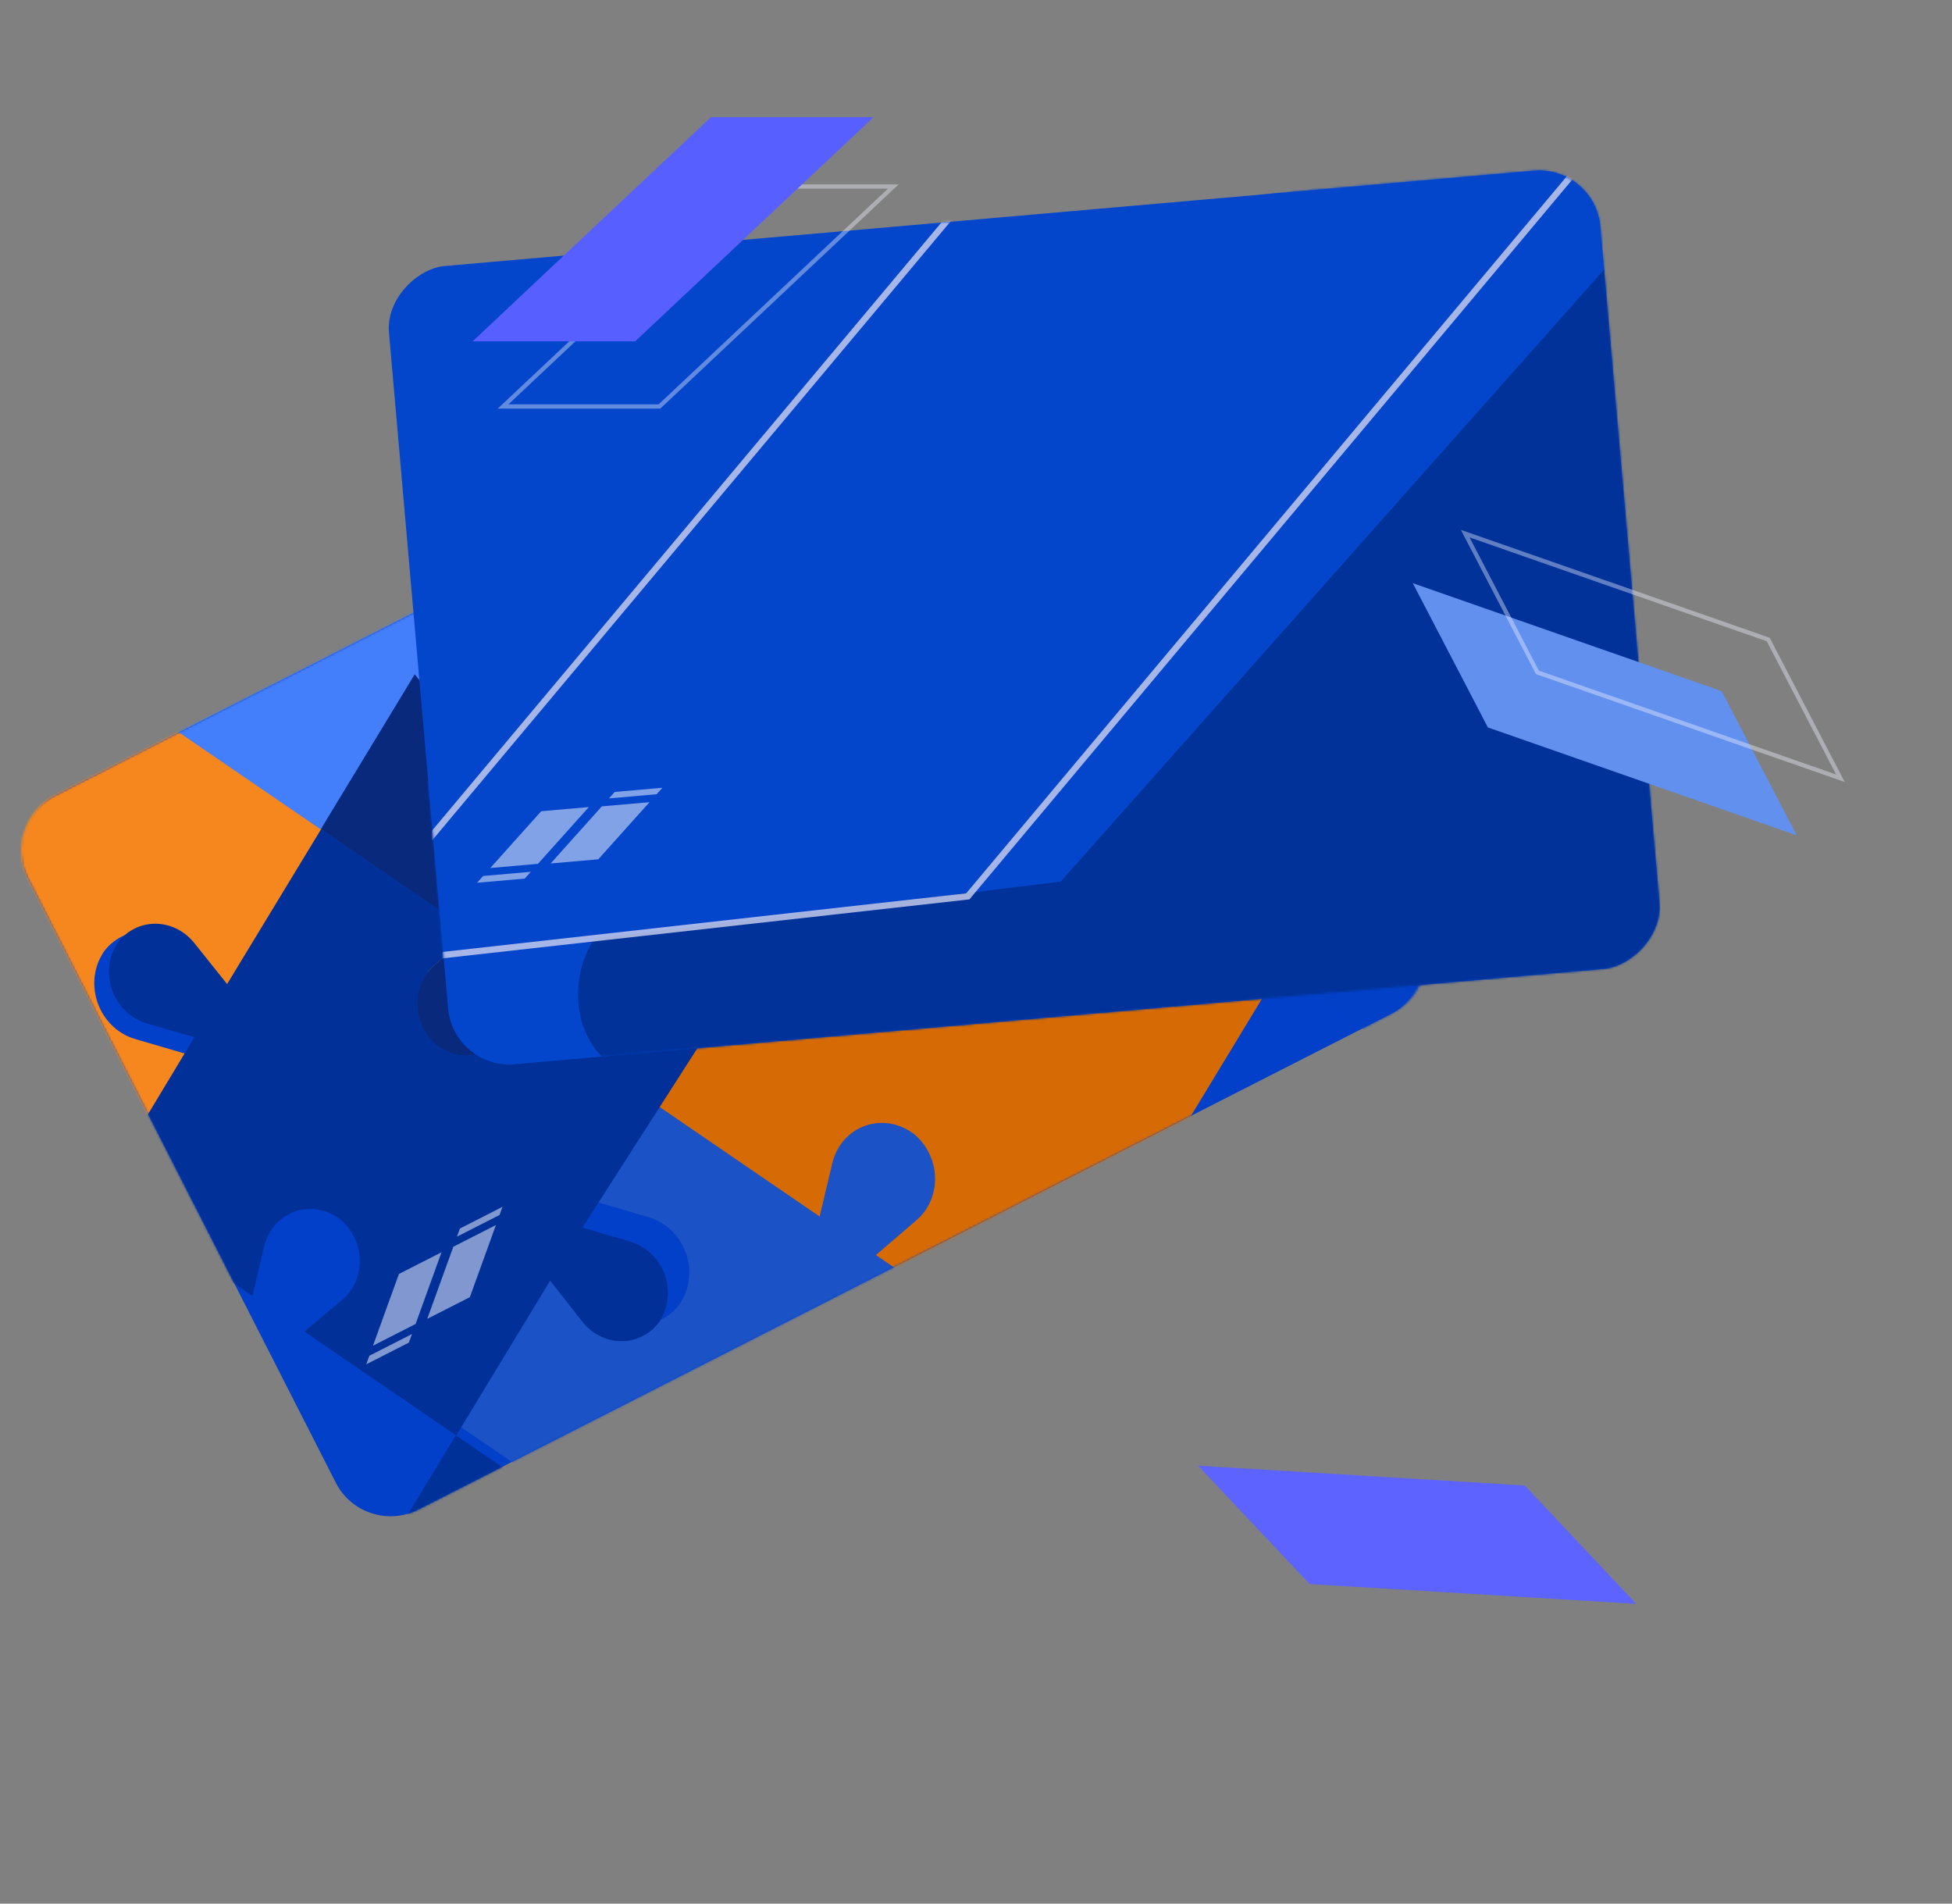 <svg width="921" height="898" viewBox="0 0 921 898" fill="none" xmlns="http://www.w3.org/2000/svg">
<rect x="0" y="0" width="921" height="898" fill="#808080" stroke="none"/>
<rect x="171.604" y="725.259" width="377.988" height="573.732" rx="29" transform="rotate(-117 171.604 725.259)" fill="#0340C9"/>
<mask id="mask0_544_93" style="mask-type:alpha" maskUnits="userSpaceOnUse" x="9" y="137" width="664" height="579">
<path d="M197.443 712.093C183.172 719.364 165.709 713.69 158.438 699.42L13.166 414.308C5.895 400.037 11.569 382.574 25.84 375.303L485.36 141.166C499.631 133.894 517.094 139.568 524.365 153.839L669.637 438.951C676.908 453.221 671.234 470.684 656.963 477.956L197.443 712.093Z" fill="#1B305C"/>
</mask>
<g mask="url(#mask0_544_93)">
<path d="M156.94 672.536L156.63 671.844C156.747 672.068 156.85 672.299 156.94 672.536Z" fill="#F29950"/>
<path d="M200.723 353.548L201.161 353.47L201.498 353.417L200.723 353.548Z" fill="#F29950"/>
<path d="M197.175 341.814L196.432 341.966L197.175 341.814Z" fill="#F29950"/>
<path d="M382.975 543.946L382.574 543.958L382.975 543.946Z" fill="#F29950"/>
<path d="M167.514 451.143L167.953 451.065L167.616 451.118C168.322 451.032 168.996 450.926 169.689 450.786C176.818 449.655 184.001 448.738 191.163 447.628L191.356 447.751L192.367 447.592L193.143 447.46L194.542 447.235L194.981 447.157L195.756 447.026L197.728 446.718L197.442 446.759C278.384 438.623 364.922 414.603 444.87 427.089C325.013 439.372 200.501 461.681 78.908 473.39C83.844 456.502 148.398 456.26 167.514 451.143Z" fill="#F29950"/>
<path d="M260.034 531.649L260.519 531.645L260.293 531.501L261.562 531.506L261.211 531.505L261.881 531.485C301.511 531.506 341.122 531.559 380.716 531.645C380.454 531.626 380.192 531.623 379.931 531.637L380.766 531.633L380.282 531.637L384.73 531.525L385.381 531.538C392.072 531.337 398.719 531.602 405.373 531.467L404.704 531.487L407.496 531.436L407.011 531.44L407.68 531.42L407.311 531.452L411.759 531.341L411.566 531.217L414.593 531.137L426.092 530.965L425.931 530.862C426.092 530.965 426.383 530.837 426.632 530.862L426.407 530.718C440.38 530.202 454.362 530.678 468.417 530.483L468.016 530.495C476.831 531.969 489.548 525.759 496.487 530.786C467.266 539.973 432.432 540.855 400.899 543.269C395.869 543.323 390.831 543.236 385.802 543.29C386.063 543.276 386.325 543.279 386.586 543.299L383.444 543.35C383.56 543.333 383.678 543.333 383.794 543.35C383.601 543.226 383.31 543.354 383.093 543.349L382.526 543.345L382.268 543.18C382.075 543.056 381.784 543.184 381.567 543.179C322.936 543.491 264.179 541.389 205.832 544.305C205.705 544.492 205.593 544.691 205.497 544.898C198.158 531.497 249.16 532.579 260.034 531.649Z" fill="#F29950"/>
<path d="M400.182 543.84L400.342 543.943L400.928 543.914L400.182 543.84Z" fill="#F29950"/>
<path d="M262.411 531.555L261.678 531.534C261.922 531.527 262.166 531.534 262.411 531.555Z" fill="#F29950"/>
<path d="M532.424 545.185L532.577 545.686L532.424 545.185Z" fill="#F29950"/>
<path d="M588.134 641.947L587.684 641.659C561.884 614.816 542.812 581.798 532.26 545.707C519.285 493.847 507.278 439.108 517.734 386.598C529.042 458.023 526.633 585.476 619.015 655.981C619.53 656.31 620.078 656.661 620.5 657.156C623.088 661.19 629.999 660.368 631.449 664.167C616.082 669.711 598.463 653.316 587.882 641.696L588.134 641.947Z" fill="#F29950"/>
<path d="M764.437 746.005C761.311 744.212 757.862 743.169 754.348 742.955C750.835 742.74 747.348 743.36 744.152 744.767C740.955 746.174 738.132 748.332 735.893 751.078C733.655 753.824 732.06 757.087 731.228 760.622L725.699 783.993L654.192 735.064L609.899 808.113L632.477 814.721C635.891 815.716 639.073 817.499 641.782 819.937C644.491 822.375 646.658 825.403 648.118 828.795C649.579 832.187 650.296 835.854 650.215 839.52C650.134 843.185 649.257 846.755 647.651 849.959L646.963 851.178L646.255 852.43C644.165 855.325 641.453 857.661 638.326 859.261C635.199 860.86 631.739 861.68 628.209 861.659C624.678 861.638 621.17 860.776 617.951 859.139C614.732 857.502 611.887 855.133 609.631 852.211L594.655 833.157L550.33 906.185L621.855 955.081L604.119 970.097C601.402 972.352 599.233 975.243 597.78 978.551C596.326 981.858 595.625 985.495 595.73 989.186C595.835 992.876 596.743 996.523 598.385 999.849C600.027 1003.17 602.36 1006.09 605.207 1008.38C605.594 1008.63 606.013 1008.9 606.399 1009.14L607.623 1009.93C610.749 1011.72 614.198 1012.76 617.711 1012.98C621.225 1013.19 624.711 1012.57 627.908 1011.17C631.104 1009.76 633.928 1007.6 636.166 1004.85C638.405 1002.11 640 998.845 640.832 995.31L646.361 971.939L717.868 1020.87L762.161 947.819L739.583 941.211C736.168 940.216 732.987 938.433 730.277 935.995C727.568 933.558 725.402 930.529 723.941 927.137C722.48 923.745 721.764 920.079 721.845 916.413C721.925 912.747 722.802 909.178 724.408 905.973L725.116 904.721L725.804 903.503C727.894 900.607 730.606 898.271 733.733 896.672C736.86 895.073 740.32 894.253 743.851 894.274C747.381 894.295 750.889 895.156 754.108 896.793C757.327 898.43 760.172 900.8 762.428 903.721L777.405 922.775L821.73 849.747L750.223 800.818L767.867 785.654C770.585 783.399 772.753 780.508 774.207 777.2C775.661 773.893 776.362 770.256 776.257 766.565C776.152 762.875 775.244 759.228 773.602 755.902C771.959 752.576 769.626 749.659 766.779 747.371C766.393 747.123 765.974 746.855 765.588 746.608L764.437 746.005Z" fill="#084266"/>
<path d="M812.751 666.383C809.903 664.1 807.567 661.187 805.923 657.864C804.278 654.542 803.368 650.898 803.261 647.209C803.155 643.521 803.854 639.885 805.307 636.58C806.76 633.274 808.927 630.385 811.645 628.132L829.381 613.116L757.874 564.187L713.581 637.236L698.572 618.161C696.318 615.24 693.475 612.872 690.258 611.236C687.04 609.6 683.534 608.74 680.005 608.721C676.477 608.702 673.019 609.524 669.896 611.126C666.772 612.728 664.065 615.066 661.98 617.963C661.756 618.359 661.515 618.787 661.291 619.182L660.584 620.434C658.978 623.638 658.101 627.208 658.02 630.874C657.939 634.539 658.656 638.206 660.117 641.598C661.577 644.99 663.744 648.018 666.453 650.456C669.162 652.894 672.344 654.677 675.759 655.672L698.336 662.28L654.011 735.308L725.518 784.237L731.047 760.866C731.879 757.331 733.474 754.068 735.712 751.322C737.951 748.575 740.775 746.418 743.971 745.011C747.168 743.604 750.654 742.984 754.167 743.199C757.681 743.413 761.13 744.456 764.256 746.249L765.48 747.033C765.866 747.28 766.285 747.548 766.671 747.796C769.452 750.078 771.728 752.966 773.333 756.246C774.938 759.526 775.831 763.114 775.946 766.747C776.061 770.38 775.394 773.964 773.996 777.236C772.598 780.509 770.504 783.385 767.867 785.655L750.15 800.638L821.657 849.567L865.982 776.539L880.94 795.626C883.202 798.542 886.052 800.906 889.273 802.538C892.495 804.17 896.004 805.028 899.535 805.046C903.065 805.064 906.525 804.242 909.652 802.642C912.779 801.042 915.491 798.706 917.583 795.811L918.272 794.593L918.979 793.341C920.585 790.136 921.462 786.567 921.543 782.901C921.624 779.235 920.907 775.569 919.446 772.177C917.986 768.785 915.819 765.756 913.11 763.319C910.401 760.881 907.219 759.098 903.804 758.103L881.227 751.495L925.52 678.446L853.994 629.55L848.465 652.921C847.633 656.456 846.038 659.719 843.8 662.465C841.561 665.212 838.738 667.369 835.541 668.776C832.344 670.183 828.858 670.803 825.345 670.588C821.831 670.374 818.382 669.331 815.256 667.538C814.841 667.317 814.442 667.062 814.065 666.775C813.556 666.898 813.17 666.651 812.751 666.383Z" fill="#00B6BE"/>
<path d="M448.548 499.955C445.174 498.017 441.449 496.891 437.656 496.66C433.863 496.429 430.099 497.1 426.649 498.622C423.199 500.144 420.153 502.478 417.741 505.446C415.328 508.415 413.612 511.942 412.722 515.761L392 511.059L329.501 488.14L281.672 567.021L306.032 574.193C309.72 575.258 313.159 577.177 316.087 579.805C319.016 582.432 321.359 585.7 322.938 589.36C324.518 593.021 325.294 596.98 325.207 600.938C325.121 604.895 324.174 608.749 322.438 612.208C322.219 612.68 321.963 613.132 321.674 613.56L320.931 614.876C318.678 618.003 315.754 620.528 312.381 622.259C309.008 623.989 305.274 624.879 301.464 624.862C297.654 624.845 293.866 623.921 290.389 622.16C286.912 620.398 283.837 617.847 281.397 614.698L265.21 594.064L217.475 673.199L294.691 726.034L275.539 742.249C272.605 744.682 270.264 747.801 268.695 751.371C267.127 754.941 266.371 758.866 266.486 762.849C266.602 766.832 267.585 770.767 269.36 774.355C271.136 777.943 273.658 781.089 276.734 783.553C277.151 783.821 277.603 784.11 278.055 784.4C278.463 784.709 278.894 784.985 279.342 785.223C282.717 787.159 286.442 788.286 290.236 788.517C294.03 788.749 297.795 788.08 301.246 786.561C304.698 785.041 307.747 782.711 310.165 779.746C312.582 776.78 314.304 773.257 315.202 769.44L321.173 744.203L398.409 797.002L446.253 718.179L421.892 711.008C418.204 709.942 414.766 708.023 411.837 705.395C408.908 702.768 406.566 699.501 404.986 695.84C403.406 692.179 402.63 688.221 402.717 684.263C402.804 680.305 403.751 676.451 405.486 672.992L406.25 671.641L407.014 670.289C409.271 667.162 412.199 664.64 415.576 662.913C418.952 661.186 422.689 660.3 426.501 660.323C430.313 660.346 434.101 661.276 437.577 663.044C441.053 664.812 444.126 667.37 446.562 670.525L462.465 691.073L510.294 612.193L458.444 560.5L452.265 543.164C455.199 540.732 457.54 537.612 459.108 534.043C460.677 530.473 461.433 526.547 461.317 522.565C461.202 518.582 460.219 514.647 458.444 511.059C456.668 507.471 454.146 504.325 451.07 501.86C450.618 501.571 450.201 501.304 449.748 501.014C449.417 500.511 449 500.244 448.548 499.955Z" fill="#1B52C6"/>
<path d="M269.95 779.259C267.102 776.976 264.766 774.063 263.122 770.74C261.477 767.418 260.567 763.774 260.46 760.085C260.354 756.397 261.053 752.761 262.506 749.456C263.959 746.15 266.126 743.261 268.844 741.008L286.579 725.992L215.072 677.063L170.779 750.112L155.77 731.037C153.515 728.116 150.669 725.747 147.45 724.11C144.231 722.473 140.723 721.611 137.193 721.59C133.662 721.569 130.202 722.389 127.075 723.988C123.948 725.587 121.237 727.923 119.146 730.819L118.439 732.071L117.751 733.289C116.144 736.494 115.268 740.063 115.187 743.729C115.106 747.395 115.823 751.062 117.283 754.453C118.744 757.845 120.91 760.874 123.62 763.312C126.329 765.749 129.51 767.532 132.925 768.527L155.503 775.135L111.178 848.164L182.685 897.093L188.214 873.721C189.045 870.187 190.64 866.923 192.879 864.177C195.117 861.431 197.941 859.273 201.138 857.866C204.334 856.459 207.82 855.84 211.334 856.054C214.847 856.269 218.297 857.312 221.423 859.105L222.614 859.868C223.033 860.136 223.451 860.404 223.838 860.651C226.685 862.939 229.018 865.857 230.66 869.183C232.303 872.509 233.211 876.156 233.316 879.846C233.42 883.536 232.719 887.174 231.266 890.481C229.812 893.789 227.644 896.679 224.926 898.934L207.19 913.951L278.716 962.847L323.009 889.798L337.999 908.905C340.255 911.827 343.1 914.196 346.319 915.833C349.538 917.47 353.046 918.332 356.576 918.353C360.107 918.374 363.567 917.554 366.694 915.955C369.821 914.356 372.533 912.019 374.623 909.124L375.33 907.872L376.037 906.621C377.645 903.417 378.522 899.849 378.602 896.183C378.682 892.518 377.964 888.852 376.501 885.462C375.038 882.072 372.868 879.046 370.156 876.613C367.444 874.18 364.26 872.403 360.844 871.416L338.285 864.774L382.592 791.779L311.085 742.85L305.556 766.221C304.73 769.761 303.139 773.029 300.902 775.779C298.665 778.53 295.84 780.691 292.641 782.099C289.443 783.507 285.953 784.125 282.438 783.906C278.922 783.688 275.471 782.639 272.347 780.838C271.921 780.61 271.512 780.348 271.123 780.055C270.718 779.84 270.318 779.539 269.95 779.259Z" fill="#003199"/>
<path d="M480.435 447.242C477.376 444.784 474.869 441.648 473.104 438.074C471.339 434.5 470.364 430.582 470.251 426.616C470.138 422.65 470.891 418.742 472.454 415.188C474.016 411.634 476.346 408.527 479.266 406.104L498.359 389.99L421.5 337.448L373.869 415.922L357.761 395.39C355.34 392.251 352.284 389.706 348.827 387.948C345.37 386.19 341.602 385.266 337.81 385.245C334.019 385.225 330.303 386.109 326.947 387.83C323.59 389.551 320.681 392.064 318.44 395.177L317.68 396.522L316.921 397.867C315.201 401.311 314.265 405.145 314.183 409.081C314.1 413.017 314.874 416.953 316.445 420.594C318.016 424.234 320.344 427.484 323.254 430.1C326.164 432.716 329.58 434.63 333.247 435.697L357.488 442.834L309.877 521.273L386.717 573.85L392.693 548.758C393.579 544.958 395.286 541.449 397.687 538.495C400.088 535.54 403.119 533.218 406.552 531.703C409.985 530.189 413.73 529.521 417.505 529.751C421.28 529.98 424.986 531.102 428.344 533.029C428.793 533.317 429.209 533.583 429.659 533.871C430.108 534.159 430.524 534.425 430.974 534.713C434.035 537.166 436.544 540.297 438.311 543.867C440.078 547.437 441.056 551.353 441.171 555.317C441.286 559.28 440.534 563.187 438.973 566.739C437.412 570.291 435.083 573.396 432.163 575.816L413.297 592.028L490.137 644.605L537.767 566.131L553.896 586.628C556.317 589.767 559.372 592.312 562.83 594.07C566.287 595.828 570.055 596.752 573.846 596.773C577.638 596.793 581.353 595.909 584.71 594.188C588.067 592.467 590.976 589.954 593.216 586.841L593.976 585.496L594.716 584.186C596.442 580.743 597.384 576.907 597.471 572.968C597.558 569.029 596.788 565.089 595.218 561.444C593.649 557.799 591.321 554.545 588.409 551.925C585.498 549.306 582.079 547.389 578.41 546.321L554.148 539.22L601.744 460.723L524.939 408.168L518.964 433.26C518.078 437.06 516.37 440.569 513.97 443.523C511.569 446.478 508.538 448.8 505.104 450.315C501.671 451.829 497.926 452.497 494.151 452.267C490.376 452.038 486.67 450.916 483.313 448.989L481.998 448.147C481.28 447.832 480.796 447.522 480.435 447.242Z" fill="#D66B06"/>
<path d="M685.32 94.682C682.473 92.394 680.14 89.476 678.498 86.15C676.855 82.825 675.947 79.178 675.842 75.487C675.738 71.797 676.439 68.16 677.892 64.852C679.346 61.545 681.514 58.654 684.232 56.399L701.949 41.416L630.442 -7.513L586.117 65.515L571.14 46.461C568.885 43.539 566.039 41.17 562.82 39.533C559.601 37.896 556.093 37.034 552.563 37.013C549.033 36.992 545.572 37.812 542.445 39.411C539.318 41.011 536.607 43.347 534.516 46.242L533.828 47.461L533.121 48.713C531.514 51.917 530.638 55.487 530.557 59.153C530.476 62.818 531.193 66.485 532.653 69.877C534.114 73.269 536.28 76.297 538.99 78.735C541.699 81.173 544.881 82.956 548.295 83.951L570.873 90.559L526.548 163.587L598.073 212.483L603.602 189.112C604.434 185.577 606.029 182.314 608.268 179.568C610.506 176.822 613.33 174.664 616.526 173.257C619.723 171.85 623.209 171.23 626.723 171.445C630.236 171.659 633.685 172.702 636.811 174.495C637.226 174.716 637.625 174.971 638.003 175.258C638.421 175.526 638.84 175.794 639.227 176.042C642.074 178.33 644.407 181.248 646.049 184.574C647.691 187.9 648.599 191.546 648.704 195.237C648.809 198.927 648.108 202.564 646.654 205.872C645.201 209.179 643.032 212.07 640.314 214.325L622.597 229.308L694.104 278.237L738.397 205.188L753.406 224.263C755.662 227.185 758.507 229.554 761.726 231.191C764.945 232.828 768.453 233.69 771.984 233.711C775.514 233.732 778.974 232.912 782.101 231.312C785.228 229.713 787.94 227.377 790.03 224.482L790.719 223.263L791.37 222.11C792.976 218.905 793.853 215.336 793.934 211.67C794.015 208.004 793.298 204.338 791.838 200.946C790.377 197.554 788.211 194.525 785.501 192.088C782.792 189.65 779.61 187.867 776.196 186.872L753.618 180.264L797.943 107.236L726.417 58.34L720.889 81.711C720.057 85.246 718.462 88.509 716.223 91.255C713.985 94.001 711.161 96.159 707.965 97.566C704.768 98.973 701.282 99.592 697.768 99.378C694.255 99.163 690.805 98.121 687.68 96.328L686.456 95.544C686.088 95.264 685.688 94.963 685.32 94.682Z" fill="#5E459C"/>
<path d="M90.556 278.029C87.163 276.083 83.419 274.951 79.605 274.718C75.791 274.485 72.007 275.158 68.537 276.685C65.068 278.212 62.003 280.554 59.573 283.535C57.143 286.516 55.412 290.058 54.509 293.895L48.508 319.264L-29.111 266.153L-77.224 345.422L-52.717 352.596C-48.948 353.633 -45.428 355.552 -42.427 358.207C-39.426 360.861 -37.025 364.18 -35.408 367.906C-33.792 371.632 -33.004 375.666 -33.105 379.696C-33.206 383.727 -34.194 387.647 -35.991 391.154L-36.739 392.476L-37.506 393.835C-39.769 396.98 -42.708 399.518 -46.099 401.257C-49.489 402.995 -53.242 403.888 -57.072 403.868C-60.902 403.847 -64.708 402.913 -68.201 401.137C-71.693 399.362 -74.779 396.791 -77.225 393.62L-93.517 372.915L-141.825 452.108L-64.187 505.183L-83.523 521.38C-86.473 523.827 -88.826 526.965 -90.404 530.556C-91.983 534.146 -92.743 538.094 -92.63 542.099C-92.516 546.105 -91.53 550.063 -89.748 553.674C-87.965 557.284 -85.432 560.451 -82.342 562.935C-81.888 563.226 -81.468 563.494 -81.014 563.785L-79.72 564.613C-76.327 566.559 -72.583 567.692 -68.769 567.924C-64.956 568.157 -61.172 567.485 -57.702 565.957C-54.232 564.43 -51.167 562.088 -48.737 559.107C-46.307 556.126 -44.576 552.584 -43.673 548.747L-37.672 523.379L40.141 576.566L88.254 497.296L63.747 490.123C60.041 489.044 56.587 487.108 53.647 484.462C50.706 481.816 48.354 478.528 46.769 474.847C45.183 471.165 44.405 467.185 44.493 463.206C44.581 459.227 45.532 455.352 47.276 451.874L48.044 450.515C48.286 450.086 48.548 449.621 48.791 449.192C51.047 446.084 53.965 443.574 57.327 441.851C60.688 440.128 64.407 439.235 68.203 439.241C72 439.247 75.777 440.15 79.251 441.883C82.725 443.617 85.807 446.135 88.265 449.25L104.557 469.955L152.635 390.664L75.052 337.576L94.283 321.312C97.233 318.864 99.587 315.726 101.165 312.136C102.743 308.546 103.504 304.598 103.39 300.592C103.276 296.587 102.29 292.628 100.508 289.018C98.725 285.408 96.193 282.241 93.102 279.757C92.648 279.466 92.228 279.198 91.774 278.907L90.556 278.029Z" fill="#F6871E"/>
<path d="M301.739 -54.871C298.613 -56.664 295.163 -57.707 291.65 -57.921C288.136 -58.136 284.65 -57.516 281.454 -56.109C278.257 -54.703 275.433 -52.545 273.195 -49.798C270.956 -47.052 269.361 -43.789 268.53 -40.254L263.001 -16.883L191.475 -65.779L147.182 7.27L169.76 13.878C173.174 14.873 176.356 16.656 179.065 19.094C181.775 21.531 183.941 24.56 185.402 27.952C186.862 31.344 187.579 35.01 187.498 38.676C187.417 42.342 186.54 45.911 184.934 49.116L184.246 50.335L183.539 51.586C181.466 54.511 178.764 56.879 175.638 58.507C172.513 60.136 169.047 60.983 165.505 60.983C161.963 60.983 158.44 60.136 155.204 58.507C151.968 56.879 149.106 54.511 146.835 51.586L131.858 32.532L87.552 105.527L159.059 154.456L141.453 169.242C138.736 171.494 136.569 174.383 135.116 177.689C133.663 180.995 132.963 184.63 133.07 188.319C133.177 192.007 134.087 195.651 135.732 198.974C137.376 202.296 139.711 205.209 142.56 207.492L143.751 208.255L144.975 209.038C148.101 210.831 151.55 211.874 155.064 212.089C158.577 212.303 162.064 211.684 165.26 210.277C168.457 208.87 171.28 206.712 173.519 203.966C175.757 201.22 177.353 197.956 178.184 194.422L183.713 171.051L255.22 219.979L299.513 146.931L276.935 140.322C273.521 139.328 270.339 137.544 267.63 135.107C264.921 132.669 262.754 129.64 261.294 126.249C259.833 122.857 259.116 119.19 259.197 115.524C259.278 111.858 260.155 108.289 261.761 105.084C261.964 104.647 262.2 104.229 262.468 103.833L263.157 102.614C265.248 99.719 267.961 97.384 271.088 95.784C274.215 94.184 277.674 93.362 281.205 93.38C284.736 93.397 288.245 94.255 291.466 95.887C294.688 97.519 297.537 99.883 299.799 102.8L314.757 121.887L359.083 48.858L287.575 -0.07L305.311 -15.087C308.029 -17.339 310.196 -20.228 311.649 -23.534C313.102 -26.84 313.801 -30.475 313.694 -34.163C313.588 -37.852 312.678 -41.496 311.033 -44.818C309.389 -48.141 307.053 -51.054 304.205 -53.337C303.818 -53.584 303.399 -53.852 303.013 -54.1C302.608 -54.392 302.181 -54.65 301.739 -54.871Z" fill="#5E459C"/>
<path d="M-65.266 549.985C-68.122 547.695 -70.463 544.771 -72.109 541.437C-73.756 538.103 -74.664 534.447 -74.766 530.747C-74.867 527.048 -74.159 523.403 -72.694 520.091C-71.23 516.779 -69.049 513.887 -66.317 511.636L-48.581 496.62L-120.047 447.852L-164.34 520.9L-179.33 501.793C-181.573 498.828 -184.42 496.418 -187.652 494.748C-190.883 493.078 -194.413 492.194 -197.968 492.162C-201.523 492.131 -205.008 492.955 -208.155 494.569C-211.301 496.183 -214.025 498.544 -216.115 501.471L-216.823 502.723L-217.53 503.974C-219.137 507.178 -220.014 510.747 -220.094 514.412C-220.175 518.077 -219.456 521.743 -217.993 525.133C-216.53 528.523 -214.361 531.549 -211.649 533.982C-208.936 536.415 -205.752 538.192 -202.337 539.179L-179.778 545.821L-224.103 618.849L-152.287 667.93L-146.758 644.559C-145.927 641.025 -144.332 637.761 -142.093 635.015C-139.854 632.269 -137.031 630.111 -133.834 628.704C-130.638 627.297 -127.152 626.678 -123.638 626.892C-120.125 627.107 -116.675 628.15 -113.549 629.943C-113.123 630.17 -112.714 630.432 -112.326 630.726C-111.939 630.974 -111.52 631.242 -111.134 631.489C-108.285 633.772 -105.95 636.685 -104.306 640.007C-102.661 643.33 -101.751 646.974 -101.644 650.662C-101.537 654.351 -102.237 657.986 -103.69 661.292C-105.143 664.598 -107.31 667.487 -110.027 669.739L-127.763 684.756L-56.256 733.684L-11.931 660.656L3.046 679.71C5.301 682.632 8.147 685.001 11.366 686.638C14.585 688.275 18.093 689.137 21.623 689.158C25.154 689.179 28.614 688.359 31.741 686.76C34.868 685.161 37.58 682.824 39.67 679.929L40.358 678.71L41.065 677.459C42.672 674.254 43.548 670.685 43.629 667.019C43.71 663.353 42.993 659.686 41.533 656.294C40.072 652.903 37.906 649.874 35.197 647.436C32.487 644.998 29.306 643.215 25.891 642.221L3.313 635.612L47.606 562.563L-23.901 513.635L-29.43 537.006C-30.261 540.54 -31.857 543.804 -34.095 546.55C-36.334 549.296 -39.157 551.454 -42.354 552.861C-45.55 554.268 -49.036 554.887 -52.55 554.673C-56.063 554.458 -59.513 553.415 -62.639 551.623L-64.12 550.674C-64.498 550.567 -64.866 550.286 -65.266 549.985Z" fill="#00B6BE"/>
<path d="M142.447 207.689C139.599 205.404 137.264 202.491 135.619 199.168C133.974 195.846 133.062 192.202 132.952 188.513C132.842 184.824 133.537 181.188 134.985 177.879C136.433 174.571 138.596 171.677 141.308 169.418L159.076 154.422L87.569 105.493L43.244 178.521L28.198 159.513C25.944 156.592 23.101 154.223 19.884 152.587C16.666 150.951 13.16 150.091 9.632 150.072C6.103 150.053 2.645 150.876 -0.478 152.477C-3.602 154.079 -6.309 156.417 -8.394 159.315L-9.083 160.533C-9.35 160.929 -9.587 161.348 -9.79 161.785C-11.396 164.99 -12.273 168.559 -12.354 172.225C-12.435 175.891 -11.718 179.557 -10.257 182.949C-8.797 186.341 -6.63 189.37 -3.921 191.807C-1.212 194.245 1.97 196.028 5.385 197.023L27.962 203.631L-16.331 276.68L55.176 325.609L60.705 302.238C61.537 298.703 63.132 295.44 65.371 292.694C67.609 289.947 70.433 287.79 73.629 286.383C76.826 284.976 80.312 284.356 83.826 284.571C87.339 284.785 90.788 285.828 93.914 287.621L95.106 288.384C95.525 288.652 95.911 288.9 96.329 289.168C99.177 291.456 101.51 294.373 103.152 297.699C104.794 301.025 105.702 304.672 105.807 308.363C105.912 312.053 105.211 315.69 103.757 318.997C102.304 322.305 100.135 325.196 97.418 327.451L79.871 342.364L151.346 391.272L195.671 318.244L210.662 337.352C212.917 340.275 215.764 342.644 218.984 344.279C222.205 345.915 225.714 346.773 229.245 346.789C232.776 346.805 236.236 345.978 239.36 344.371C242.484 342.764 245.19 340.42 247.272 337.517L247.961 336.298L248.668 335.047C250.274 331.842 251.151 328.273 251.232 324.607C251.313 320.941 250.596 317.274 249.135 313.882C247.675 310.491 245.508 307.462 242.799 305.024C240.09 302.587 236.908 300.803 233.493 299.809L210.916 293.2L255.241 220.172L183.715 171.276L178.186 194.647C177.355 198.182 175.76 201.445 173.521 204.192C171.282 206.938 168.459 209.096 165.262 210.502C162.066 211.909 158.58 212.529 155.066 212.314C151.553 212.1 148.103 211.057 144.977 209.264C144.551 209.036 144.142 208.774 143.754 208.481C143.215 208.27 142.686 207.887 142.447 207.689Z" fill="#437EFB"/>
<path d="M541.421 722.775C538.574 720.487 536.241 717.569 534.598 714.243C532.956 710.917 532.048 707.27 531.943 703.58C531.838 699.889 532.539 696.252 533.993 692.945C535.447 689.637 537.615 686.746 540.333 684.492L558.069 669.475L486.543 620.579L442.194 693.727L427.204 674.619C424.951 671.698 422.107 669.33 418.89 667.694C415.673 666.058 412.166 665.198 408.638 665.179C405.109 665.16 401.652 665.982 398.528 667.584C395.404 669.186 392.697 671.524 390.612 674.421L389.905 675.673L389.198 676.925C387.59 680.128 386.714 683.697 386.633 687.362C386.553 691.027 387.271 694.693 388.734 698.083C390.197 701.473 392.367 704.499 395.079 706.932C397.791 709.366 400.975 711.143 404.391 712.13L426.95 718.771L382.644 791.766L454.151 840.695L459.68 817.324C460.511 813.789 462.106 810.526 464.345 807.78C466.583 805.033 469.407 802.876 472.604 801.469C475.8 800.062 479.286 799.442 482.8 799.657C486.313 799.871 489.763 800.914 492.889 802.707C493.307 802.975 493.694 803.223 494.112 803.491C494.499 803.738 494.917 804.006 495.304 804.254C498.152 806.536 500.488 809.45 502.132 812.772C503.777 816.095 504.687 819.739 504.794 823.427C504.9 827.115 504.201 830.751 502.748 834.057C501.295 837.362 499.128 840.251 496.41 842.504L478.674 857.52L550.182 906.449L594.507 833.421L609.483 852.475C611.739 855.397 614.584 857.766 617.803 859.403C621.022 861.04 624.53 861.902 628.061 861.923C631.591 861.944 635.051 861.124 638.179 859.524C641.306 857.925 644.017 855.589 646.108 852.694L646.815 851.442L647.503 850.223C649.109 847.019 649.986 843.449 650.067 839.783C650.148 836.118 649.431 832.451 647.971 829.059C646.51 825.667 644.343 822.639 641.634 820.201C638.925 817.763 635.743 815.98 632.329 814.985L609.751 808.377L654.044 735.328L582.537 686.399L577.008 709.77C576.176 713.305 574.581 716.568 572.343 719.315C570.104 722.061 567.28 724.219 564.084 725.626C560.887 727.032 557.401 727.652 553.888 727.437C550.374 727.223 546.925 726.18 543.799 724.387L542.607 723.624C542.207 723.323 541.821 723.076 541.421 722.775Z" fill="#0E42B0"/>
<path d="M749.149 380.448C746.295 378.168 743.954 375.256 742.305 371.933C740.655 368.609 739.741 364.963 739.631 361.272C739.521 357.581 740.219 353.942 741.671 350.633C743.123 347.324 745.292 344.432 748.011 342.177L765.779 327.181L694.271 278.253L649.946 351.281L634.937 332.206C632.684 329.285 629.841 326.917 626.623 325.281C623.406 323.645 619.9 322.784 616.371 322.765C612.843 322.746 609.385 323.569 606.261 325.171C603.138 326.772 600.43 329.111 598.345 332.008L597.638 333.26L596.95 334.478C595.344 337.683 594.467 341.252 594.386 344.918C594.305 348.584 595.022 352.251 596.482 355.643C597.943 359.034 600.11 362.063 602.819 364.501C605.528 366.938 608.71 368.722 612.124 369.716L634.702 376.325L590.409 449.373L661.916 498.302L667.445 474.931C668.277 471.396 669.872 468.133 672.11 465.387C674.349 462.641 677.173 460.483 680.369 459.076C683.566 457.669 687.052 457.05 690.565 457.264C694.079 457.479 697.528 458.522 700.654 460.314L701.846 461.077L703.069 461.861C705.918 464.143 708.253 467.057 709.898 470.379C711.542 473.702 712.452 477.346 712.559 481.034C712.666 484.723 711.966 488.358 710.513 491.664C709.061 494.97 706.893 497.859 704.176 500.111L686.44 515.127L757.934 564.003L802.24 491.008L817.249 510.082C819.502 513.003 822.346 515.372 825.563 517.008C828.78 518.643 832.287 519.504 835.815 519.523C839.344 519.542 842.801 518.719 845.925 517.118C849.049 515.516 851.756 513.177 853.841 510.28L854.548 509.029L855.237 507.81C856.843 504.605 857.719 501.036 857.8 497.37C857.881 493.704 857.165 490.037 855.704 486.646C854.243 483.254 852.077 480.225 849.368 477.787C846.658 475.35 843.477 473.567 840.062 472.572L817.484 465.964L861.81 392.935L790.302 344.006L784.773 367.378C783.942 370.912 782.347 374.176 780.108 376.922C777.87 379.668 775.046 381.826 771.849 383.233C768.653 384.64 765.167 385.259 761.653 385.045C758.14 384.83 754.69 383.787 751.565 381.994L750.341 381.211L749.149 380.448Z" fill="#0340C8"/>
<path d="M365.559 230.983C362.433 229.19 358.984 228.147 355.47 227.932C351.957 227.718 348.471 228.337 345.274 229.744C342.078 231.151 339.254 233.309 337.015 236.055C334.777 238.801 333.182 242.065 332.35 245.599L326.821 268.971L255.314 220.042L210.989 293.07L233.548 299.711C236.964 300.698 240.148 302.475 242.86 304.908C245.572 307.342 247.742 310.368 249.205 313.758C250.668 317.148 251.386 320.814 251.306 324.479C251.226 328.144 250.349 331.713 248.741 334.916L248.034 336.168L247.327 337.419C245.237 340.315 242.525 342.651 239.398 344.25C236.271 345.849 232.811 346.67 229.28 346.649C225.75 346.628 222.242 345.766 219.023 344.129C215.804 342.492 212.959 340.122 210.703 337.201L195.713 318.093L151.42 391.142L222.927 440.071L205.159 455.067C202.438 457.323 200.269 460.219 198.817 463.531C197.366 466.844 196.67 470.486 196.783 474.18C196.896 477.874 197.815 481.522 199.469 484.846C201.124 488.169 203.47 491.081 206.33 493.358C206.748 493.626 207.135 493.873 207.553 494.142C207.942 494.435 208.351 494.697 208.777 494.925C211.902 496.719 215.351 497.762 218.864 497.976C222.376 498.19 225.862 497.569 229.057 496.159C232.251 494.75 235.072 492.589 237.306 489.839C239.541 487.09 241.13 483.824 241.954 480.288L247.515 456.937L319.041 505.833L363.315 432.817L340.756 426.176C337.34 425.189 334.156 423.412 331.444 420.979C328.732 418.545 326.562 415.52 325.099 412.13C323.636 408.739 322.918 405.074 322.998 401.408C323.079 397.743 323.956 394.174 325.563 390.971C325.766 390.534 326.003 390.115 326.27 389.719L326.977 388.468C329.062 385.57 331.769 383.232 334.893 381.63C338.017 380.029 341.474 379.206 345.003 379.225C348.531 379.244 352.038 380.104 355.255 381.74C358.472 383.376 361.316 385.745 363.569 388.666L378.559 407.773L422.884 334.745L351.377 285.816L369.113 270.8C371.83 268.548 373.998 265.659 375.451 262.353C376.904 259.047 377.603 255.412 377.496 251.723C377.39 248.035 376.48 244.391 374.835 241.068C373.191 237.746 370.855 234.832 368.007 232.55C367.62 232.302 367.202 232.034 366.783 231.766C366.364 231.498 365.946 231.23 365.559 230.983Z" fill="#09297C"/>
<path d="M573.219 -111.302C570.094 -113.096 566.646 -114.14 563.133 -114.353C559.62 -114.567 556.135 -113.946 552.94 -112.536C549.745 -111.127 546.924 -108.966 544.69 -106.217C542.456 -103.467 540.867 -100.201 540.042 -96.665L534.481 -73.314L462.956 -122.21L418.663 -49.162L441.24 -42.553C444.655 -41.559 447.837 -39.775 450.546 -37.338C453.255 -34.9 455.421 -31.871 456.882 -28.48C458.343 -25.088 459.059 -21.421 458.979 -17.755C458.898 -14.089 458.021 -10.52 456.415 -7.315C456.218 -6.889 455.987 -6.482 455.726 -6.097L455.019 -4.845C452.934 -1.948 450.227 0.391 447.103 1.992C443.98 3.594 440.522 4.417 436.993 4.398C433.465 4.378 429.959 3.518 426.741 1.882C423.524 0.246 420.68 -2.122 418.427 -5.043L403.418 -24.118L359.093 48.91L430.619 97.806L412.883 112.823C410.166 115.075 407.998 117.964 406.545 121.27C405.093 124.576 404.393 128.211 404.5 131.9C404.606 135.588 405.517 139.232 407.161 142.555C408.806 145.877 411.141 148.79 413.99 151.073C414.376 151.32 414.795 151.588 415.181 151.836L416.405 152.62C419.531 154.412 422.98 155.455 426.494 155.67C430.007 155.884 433.493 155.265 436.69 153.858C439.886 152.451 442.71 150.293 444.949 147.547C447.187 144.801 448.782 141.537 449.614 138.003L455.143 114.632L526.65 163.56L570.975 90.532L548.397 83.924C544.983 82.929 541.801 81.146 539.092 78.708C536.382 76.271 534.216 73.242 532.755 69.85C531.295 66.458 530.578 62.792 530.659 59.126C530.74 55.46 531.617 51.891 533.223 48.686L533.93 47.434L534.618 46.216C536.709 43.32 539.42 40.984 542.547 39.385C545.674 37.786 549.135 36.965 552.665 36.986C556.196 37.008 559.704 37.869 562.923 39.506C566.142 41.143 568.987 43.513 571.243 46.434L586.251 65.509L630.544 -7.54L559.037 -56.469L576.787 -71.431C579.505 -73.686 581.673 -76.577 583.126 -79.885C584.58 -83.192 585.281 -86.829 585.176 -90.52C585.072 -94.21 584.163 -97.857 582.521 -101.183C580.879 -104.509 578.546 -107.427 575.699 -109.715C575.28 -109.983 574.894 -110.23 574.475 -110.498C574.077 -110.801 573.657 -111.069 573.219 -111.302Z" fill="#FFC600"/>
<path d="M206.328 493.357C203.48 491.075 201.144 488.161 199.5 484.839C197.855 481.516 196.945 477.872 196.838 474.184C196.731 470.495 197.431 466.86 198.884 463.554C200.337 460.248 202.504 457.359 205.222 455.107L222.989 440.111L151.482 391.182L107.157 464.211L91.945 445.185C89.692 442.264 86.848 439.896 83.631 438.26C80.414 436.624 76.907 435.764 73.379 435.745C69.85 435.726 66.393 436.548 63.269 438.15C60.145 439.751 57.438 442.09 55.353 444.987L54.646 446.239L53.958 447.458C52.351 450.662 51.475 454.232 51.394 457.897C51.313 461.563 52.03 465.23 53.49 468.622C54.951 472.014 57.117 475.042 59.827 477.48C62.536 479.918 65.717 481.701 69.132 482.696L91.71 489.304L47.61 562.476L119.085 611.385L124.646 588.034C125.47 584.498 127.059 581.232 129.294 578.483C131.528 575.733 134.349 573.572 137.543 572.163C140.738 570.753 144.223 570.132 147.736 570.346C151.249 570.559 154.698 571.603 157.823 573.397L159.046 574.18C159.465 574.448 159.852 574.696 160.27 574.964C163.117 577.252 165.451 580.17 167.093 583.496C168.735 586.822 169.643 590.468 169.748 594.159C169.853 597.849 169.152 601.486 167.698 604.794C166.244 608.101 164.076 610.992 161.358 613.247L143.614 628.123L215.25 677.135L259.575 604.106L274.565 623.214C276.818 626.135 279.662 628.503 282.879 630.139C286.097 631.775 289.603 632.636 293.131 632.655C296.66 632.674 300.117 631.851 303.241 630.25C306.365 628.648 309.072 626.309 311.157 623.412L311.864 622.16L312.571 620.909C314.179 617.706 315.056 614.137 315.136 610.471C315.216 606.806 314.498 603.14 313.035 599.75C311.572 596.36 309.402 593.334 306.69 590.901C303.978 588.468 300.794 586.691 297.378 585.704L274.819 579.062L332 489.859L247.546 456.957L241.984 480.308C241.16 483.844 239.571 487.11 237.337 489.859C235.103 492.608 232.282 494.769 229.087 496.179C225.892 497.588 222.407 498.21 218.894 497.996C215.381 497.782 211.932 496.739 208.808 494.945C208.382 494.717 207.973 494.455 207.584 494.161C207.022 494.07 206.747 493.625 206.328 493.357Z" fill="#003098"/>
<path d="M413.967 151.193C411.12 148.905 408.787 145.987 407.145 142.661C405.503 139.335 404.595 135.688 404.49 131.998C404.385 128.308 405.086 124.671 406.54 121.363C407.993 118.055 410.162 115.165 412.88 112.91L430.597 97.926L359.09 48.998L314.797 122.046L299.788 102.972C297.532 100.05 294.687 97.681 291.468 96.044C288.249 94.407 284.741 93.545 281.21 93.524C277.68 93.503 274.22 94.323 271.093 95.922C267.966 97.521 265.254 99.857 263.164 102.753L262.475 103.972L261.768 105.223C260.162 108.428 259.285 111.997 259.204 115.663C259.123 119.329 259.84 122.996 261.301 126.388C262.761 129.779 264.928 132.808 267.637 135.246C270.346 137.683 273.528 139.467 276.942 140.461L299.52 147.07L255.195 220.098L326.721 268.994L332.25 245.623C333.081 242.088 334.676 238.825 336.915 236.078C339.153 233.332 341.977 231.174 345.174 229.767C348.37 228.361 351.856 227.741 355.37 227.956C358.883 228.17 362.333 229.213 365.459 231.006C365.845 231.253 366.264 231.521 366.682 231.789C367.069 232.037 367.487 232.305 367.874 232.552C370.721 234.84 373.054 237.758 374.696 241.084C376.339 244.41 377.247 248.057 377.352 251.747C377.456 255.438 376.755 259.075 375.302 262.382C373.848 265.69 371.68 268.581 368.962 270.836L351.383 285.728L422.891 334.657L467.183 261.608L482.192 280.683C484.448 283.605 487.293 285.974 490.512 287.611C493.731 289.248 497.239 290.11 500.77 290.131C504.3 290.152 507.76 289.332 510.888 287.733C514.015 286.133 516.726 283.797 518.817 280.902L519.505 279.683L520.212 278.431C521.818 275.227 522.695 271.657 522.776 267.991C522.857 264.326 522.14 260.659 520.679 257.267C519.219 253.875 517.052 250.847 514.343 248.409C511.634 245.971 508.452 244.188 505.038 243.193L482.46 236.585L526.785 163.557L455.259 114.661L449.722 137.892C448.89 141.427 447.295 144.69 445.057 147.436C442.818 150.182 439.994 152.34 436.798 153.747C433.601 155.154 430.115 155.774 426.602 155.559C423.088 155.345 419.639 154.302 416.513 152.509C416.098 152.288 415.699 152.033 415.321 151.746C414.735 151.774 414.335 151.473 413.967 151.193Z" fill="#00B6BE"/>
<path d="M280.515 722.032L286.04 720.081L286.714 721.991L284.086 722.919L288.823 736.338L285.927 737.361L280.515 722.032ZM292.695 728.5L290.486 720.66L290.652 720.601L293.854 728.09L292.695 728.5ZM291.519 735.387L294.355 734.386L293.186 730.22L294.552 729.738L296.259 733.714L299.093 732.713L292.172 717.917L287.618 719.524L291.519 735.387ZM301.348 725.883L302.368 728.773C302.506 729.163 302.83 729.175 302.997 729.116C303.27 729.02 303.376 728.714 303.282 728.45L302.023 724.882C301.854 724.405 301.585 723.906 300.504 724.288L299.328 724.703L298.734 723.019L299.957 722.587C300.777 722.298 301.003 721.992 300.67 721.05L299.597 718.009C299.503 717.745 299.229 717.573 298.956 717.67C298.79 717.728 298.54 717.93 298.682 718.332L299.565 720.832L296.667 721.855L295.9 719.681C295.523 718.613 295.051 716.9 297.082 716.183L299.481 715.337C301.512 714.62 302.233 716.245 302.61 717.313L303.474 719.763C304.064 721.434 303.12 722.276 302.239 722.545L302.293 722.695C304.222 721.958 304.805 723.532 304.996 724.073L306.087 727.164C306.468 728.244 306.923 729.949 304.892 730.666L302.493 731.513C300.463 732.229 299.758 730.613 299.377 729.532L298.45 726.906L301.348 725.883ZM303.543 713.903L310.253 711.534L315.664 726.863L312.766 727.886L308.029 714.467L307.115 714.79L311.852 728.209L308.954 729.232L303.543 713.903ZM318.027 718.272L315.725 711.75L316.105 711.616C316.414 711.507 316.737 711.704 316.91 712.194L318.671 717.182C318.844 717.672 318.716 718.028 318.407 718.137L318.027 718.272ZM317.564 726.193L320.462 725.17L318.621 719.955L320.284 719.368C322.303 718.656 321.848 716.951 321.466 715.87L319.83 711.234C319.453 710.166 318.732 708.541 316.713 709.254L312.153 710.863L317.564 726.193ZM329.113 719.332C329.206 719.596 329.1 719.902 328.827 719.998C328.661 720.057 328.336 720.045 328.198 719.655L324.512 709.214C324.37 708.811 324.62 708.61 324.786 708.552C325.059 708.455 325.334 708.627 325.427 708.891L329.113 719.332ZM325.207 720.414C325.589 721.495 326.305 723.107 328.324 722.394L330.735 721.543C332.754 720.831 332.299 719.126 331.917 718.045L328.44 708.195C328.063 707.126 327.342 705.501 325.323 706.214L322.913 707.065C320.894 707.778 321.353 709.495 321.73 710.563L325.207 720.414ZM336.902 702.127L340.679 700.794L346.09 716.123L343.193 717.146L339.799 707.534L339.692 707.571L341.589 717.712L339.273 718.529L334.396 709.441L334.289 709.479L337.682 719.091L334.784 720.114L329.373 704.785L333.138 703.456L338.832 713.57L336.902 702.127ZM274.764 717.703C272.427 713.907 269.024 711.35 268.526 710.918C268.312 711.855 267.582 715.434 267.834 719.019C268.14 723.023 269.139 726.316 270.601 729.375C272.065 732.447 274.497 735.277 274.497 735.277C275.777 736.747 277.443 738.236 278.423 738.907C278.921 737.234 279.743 732.478 278.61 727.057C277.975 724.03 277.101 721.499 274.764 717.703ZM278.045 737.882C277.303 737.169 276.045 735.762 275.076 733.221C274.19 730.764 274.375 728.311 274.493 727.775C274.892 728.129 276.349 729.691 277.337 732.183C278.271 734.623 278.185 736.844 278.045 737.882ZM276.968 724.767C277.489 726.35 277.898 728.071 278.023 729.143C277.5 727.406 276.459 725.074 275.424 723.32C274.392 721.579 272.235 718.808 270.887 717.658C270.602 719.314 270.608 722.364 270.938 724.889C271.267 727.416 272.259 730.273 272.561 731.128C272.175 730.458 270.933 728 270.118 725.391C269.447 723.24 269.141 720.875 269.043 719.779C268.842 716.077 269.197 713.536 269.286 713.122C269.615 713.388 271.952 715.545 273.659 718.065C275.363 720.586 276.449 723.198 276.968 724.767" fill="white"/>
<path d="M280.251 739.336L273.507 741.717L275.197 746.504C275.203 746.502 275.203 746.487 275.209 746.485C276.204 744.241 278.781 743.331 280.965 744.453C283.144 745.564 284.107 748.29 283.112 750.535C283.109 750.55 283.102 750.552 283.1 750.567C283.091 750.57 283.087 750.586 283.085 750.601C282.085 752.819 280.306 754.38 278.235 755.111C276.154 755.845 273.781 755.751 271.6 754.627C267.76 752.662 265.809 748.193 266.763 744.097C266.893 743.534 267.075 742.987 267.307 742.464C268.299 740.22 270.087 738.656 272.167 737.922L268.104 726.413C260.11 729.235 256.046 738.37 259.031 746.827C262.016 755.283 270.919 759.855 278.914 757.033C283.082 755.562 286.177 752.364 287.766 748.454L284.072 737.987L280.251 739.336ZM347.672 720.601L287.508 741.839L291.325 752.652L351.489 731.414L347.672 720.601ZM345.134 729.986L345.898 729.717L345.321 728.084L344.558 728.354L345.134 729.986ZM344.126 727.13L345.281 726.722L346.198 726.857L346.533 727.198L347.012 727.947L347.156 728.355C348.168 731.285 346.013 730.842 344.21 731.689L341.834 724.956L343.19 724.478L344.126 727.13ZM333.156 728.019L333.589 729.243L332.624 729.584L334.569 735.092L333.032 735.635L331.088 730.126L330.124 730.467L329.691 729.243L333.156 728.019ZM320.814 737.883L321.005 737.815L321.315 737.477L320.306 734.62L319.734 734.823L320.814 737.883ZM318.187 735.369L317.605 735.574L318.613 738.43L319.077 738.496L319.267 738.429L318.187 735.369ZM319.086 732.986L319.302 733.598L320.266 733.258L320.982 733.464L321.518 733.734L321.997 734.483L322.789 736.727L322.887 737.61L322.639 738.156L322.21 738.767L321.246 739.107L321.462 739.719L319.916 740.265L319.7 739.653L318.735 739.993L318.009 739.791L317.483 739.518L317.004 738.769L316.212 736.525L316.115 735.641L316.352 735.098L316.791 734.485L317.755 734.144L317.539 733.532L319.086 732.986ZM306.548 737.412L306.98 738.636L305.823 739.045L306.327 740.473L307.484 740.065L307.916 741.289L306.759 741.697L307.335 743.329L308.685 742.853L309.117 744.077L306.225 745.098L303.848 738.365L306.548 737.412ZM293.6 744.966L294.371 744.693L293.435 742.041L294.785 741.565L297.162 748.297L295.812 748.774L294.803 745.917L294.032 746.19L295.04 749.046L293.498 749.591L291.121 742.858L292.664 742.314L293.6 744.966Z" fill="white"/>
<g opacity="0.53">
<path fill-rule="evenodd" clip-rule="evenodd" d="M216.994 579.525L237.1 569.28L235.71 573.124L215.604 583.369L216.994 579.525ZM213.886 588.117L233.993 577.872L221.687 611.898L201.581 622.143L213.886 588.117ZM188.218 600.965L208.324 590.72L196.089 624.55L175.983 634.795L188.218 600.965ZM174.266 639.543L194.372 629.298L192.911 633.339L172.805 643.583L174.266 639.543Z" fill="#F1F4FF"/>
</g>
</g>
<rect x="213.944" y="504.554" width="377.988" height="573.732" rx="29" transform="rotate(-95 213.944 504.554)" fill="#0446CB"/>
<mask id="mask1_544_93" style="mask-type:alpha" maskUnits="userSpaceOnUse" x="183" y="80" width="601" height="423">
<rect x="213.944" y="504.554" width="377.988" height="573.732" rx="29" transform="rotate(-95 213.944 504.554)" fill="#8FACE8"/>
</mask>
<g mask="url(#mask1_544_93)">
<rect x="540.73" y="750.669" width="401.71" height="707.19" rx="42" transform="rotate(-135.5 540.73 750.669)" fill="#003299"/>
<path d="M429.804 111.96L632.427 87.248L321.167 437.761L118.542 462.472L429.804 111.96Z" fill="#0446CB"/>
<path d="M609.094 90.081L811.717 65.369L500.457 415.882L297.832 440.593L609.094 90.081Z" fill="#0446CB"/>
<path d="M151.19 457.012L501.507 38.847L806.945 4.676L456.631 422.84L151.19 457.012Z" stroke="#CED2EF" stroke-opacity="0.8" stroke-width="3"/>
<g opacity="0.53">
<path fill-rule="evenodd" clip-rule="evenodd" d="M290.061 373.576L312.541 371.609L309.812 374.652L287.332 376.619L290.061 373.576ZM283.961 380.378L306.441 378.412L282.285 405.35L259.805 407.317L283.961 380.378ZM255.348 382.676L277.828 380.709L253.812 407.492L231.332 409.459L255.348 382.676ZM227.961 413.218L250.441 411.251L247.572 414.45L225.092 416.417L227.961 413.218Z" fill="#F1F4FF"/>
</g>
</g>
<path d="M237.372 191.736L347.692 87.99L421.474 87.989L311.155 191.736L237.372 191.736Z" stroke="#F1F3FF" stroke-opacity="0.4" stroke-width="2"/>
<path d="M335.449 55.263L412.154 55.262L299.705 161.011L223 161.012L335.449 55.263Z" fill="#585FFF"/>
<path d="M702.012 343.14L666.594 275.102L812.317 326.016L847.736 394.055L702.012 343.14Z" fill="#6290EE"/>
<path d="M868.353 367.119L725.389 317.169L691.32 251.724L834.284 301.673L868.353 367.119Z" stroke="#F1F3FF" stroke-opacity="0.4" stroke-width="2"/>
<path d="M719.4 700.745L771.995 756.579L617.916 747.236L565.32 691.402L719.4 700.745Z" fill="#5C63FF"/>
</svg>
